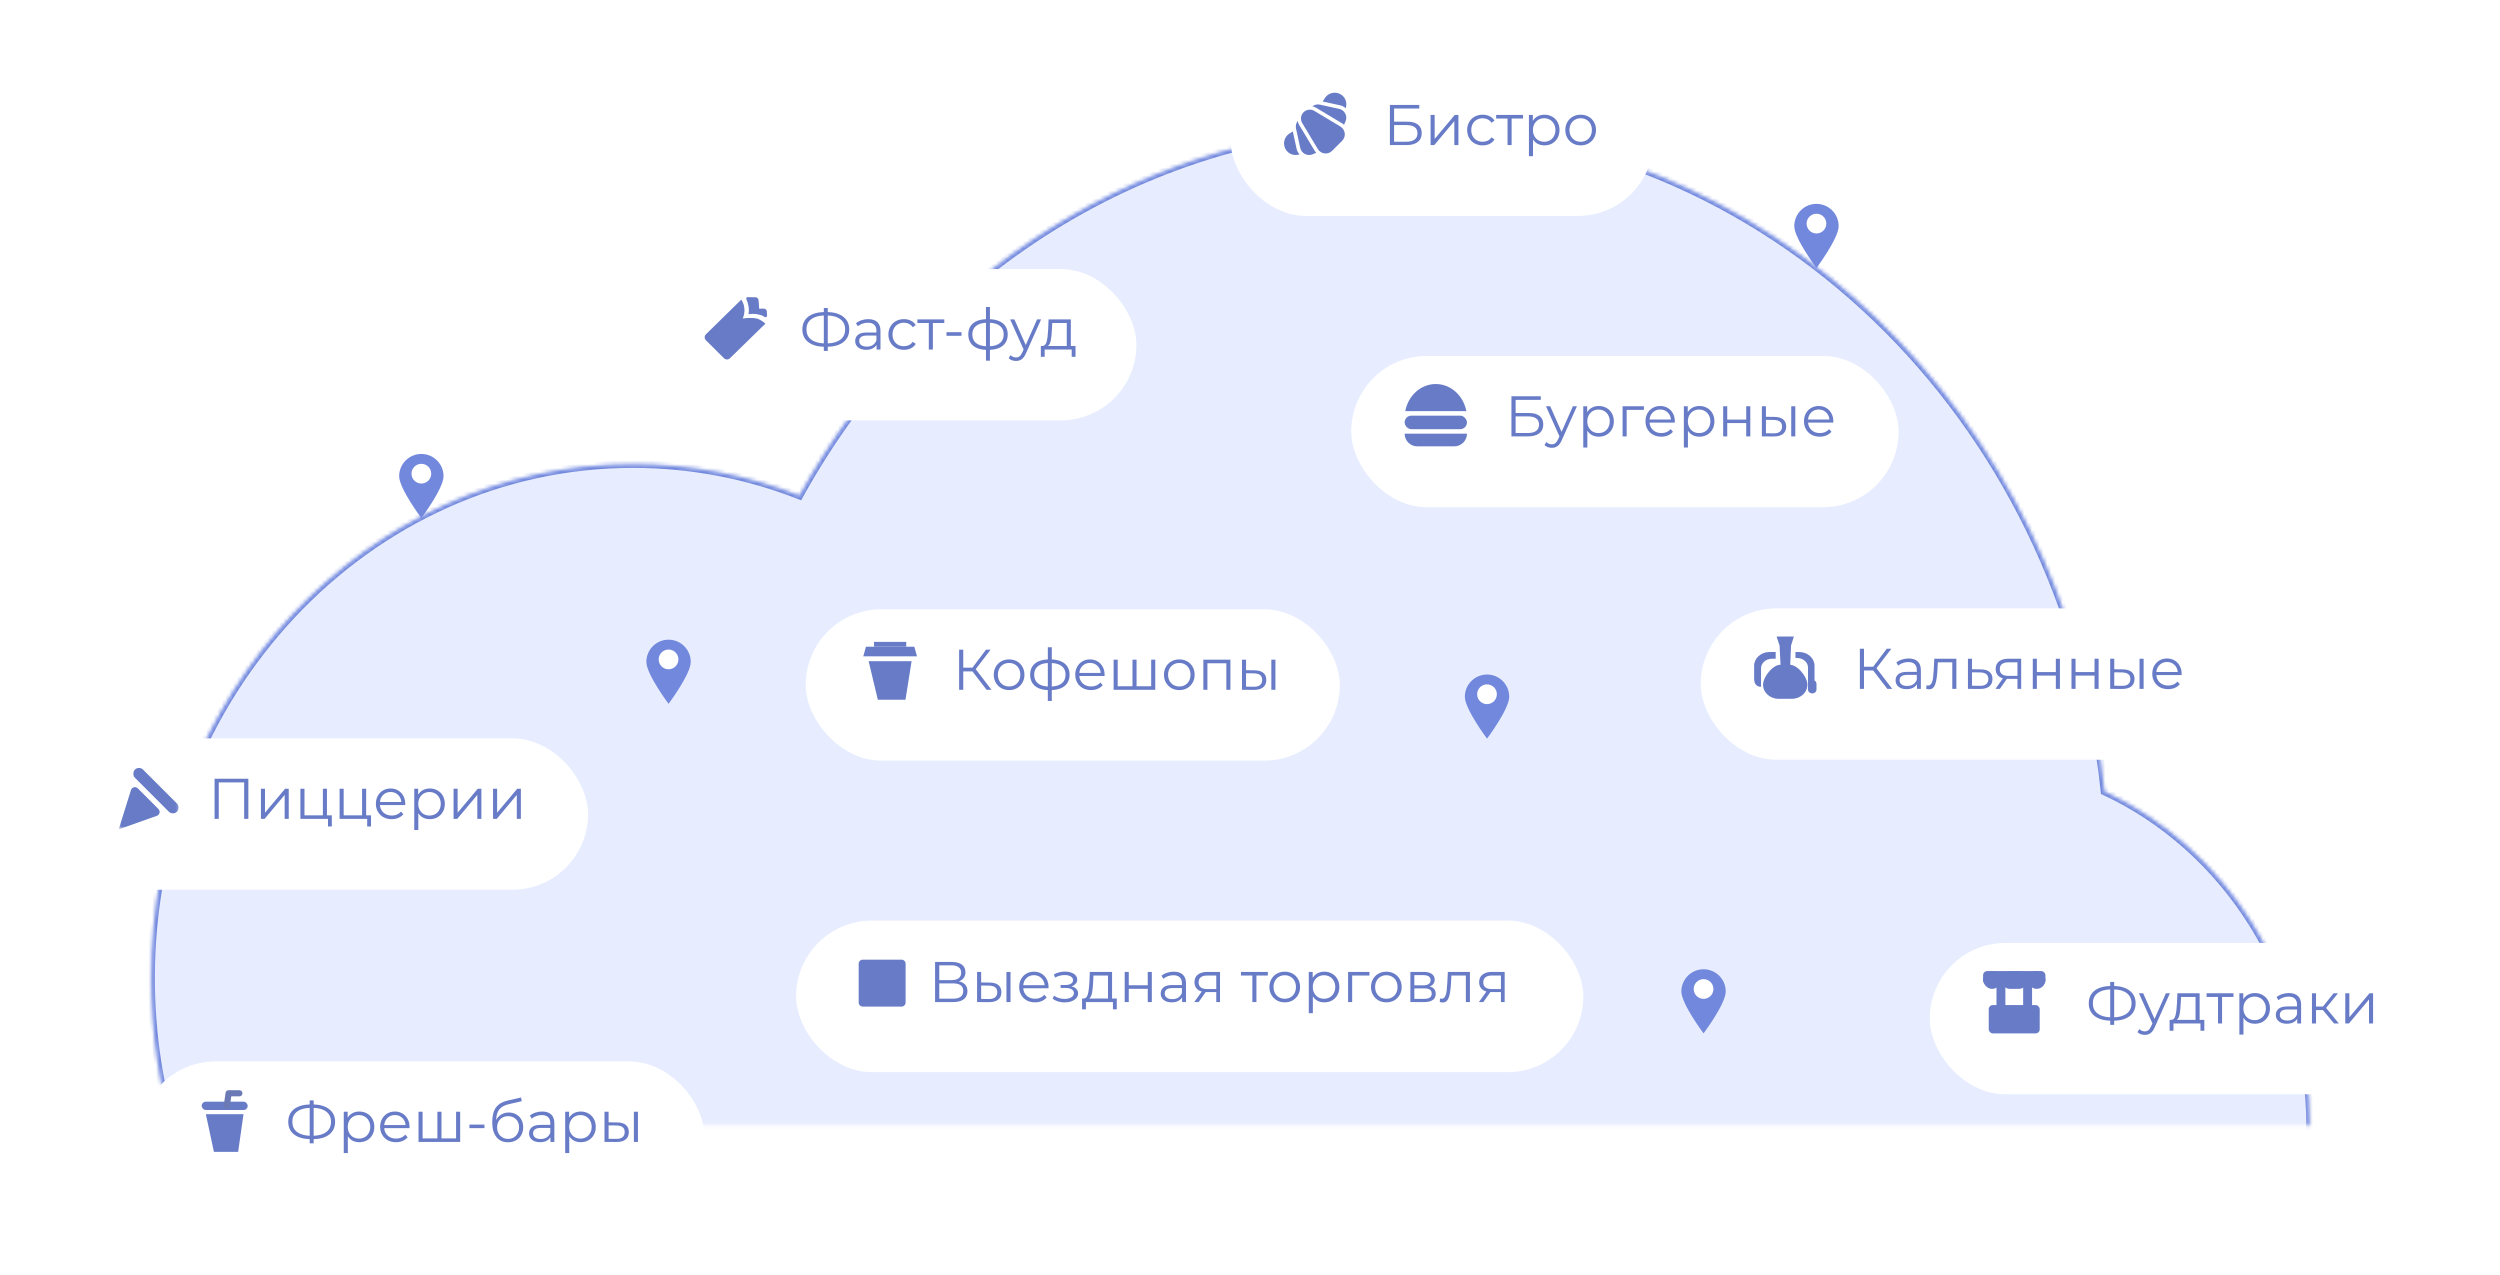 <svg width="649" height="331" viewBox="0 0 649 331" fill="none" xmlns="http://www.w3.org/2000/svg">
<mask id="mask0" mask-type="alpha" maskUnits="userSpaceOnUse" x="38" y="32" width="563" height="261">
<rect x="38.983" y="32.563" width="560.985" height="259.191" fill="#C4C4C4" stroke="#7288DD" stroke-width="0.817"/>
</mask>
<g mask="url(#mask0)">
<mask id="path-2-inside-1" fill="white">
<path fill-rule="evenodd" clip-rule="evenodd" d="M599.621 295.959H45.58C41.465 282.739 39.238 268.601 39.238 253.908C39.238 180.228 95.248 120.498 164.34 120.498C179.523 120.498 194.075 123.383 207.54 128.666C239.266 71.2 297.876 32.635 364.933 32.635C458.821 32.635 536.151 108.235 546.315 205.467C577.728 220.083 599.684 253.497 599.684 292.381C599.684 293.579 599.663 294.772 599.621 295.959Z"/>
</mask>
<path fill-rule="evenodd" clip-rule="evenodd" d="M599.621 295.959H45.58C41.465 282.739 39.238 268.601 39.238 253.908C39.238 180.228 95.248 120.498 164.34 120.498C179.523 120.498 194.075 123.383 207.54 128.666C239.266 71.2 297.876 32.635 364.933 32.635C458.821 32.635 536.151 108.235 546.315 205.467C577.728 220.083 599.684 253.497 599.684 292.381C599.684 293.579 599.663 294.772 599.621 295.959Z" fill="#E7EDFF"/>
<path d="M45.58 295.959L44.652 296.248L44.865 296.93H45.58V295.959ZM599.621 295.959V296.93H600.559L600.592 295.993L599.621 295.959ZM207.54 128.666L207.185 129.57L207.978 129.881L208.39 129.135L207.54 128.666ZM546.315 205.467L545.35 205.568L545.407 206.115L545.906 206.347L546.315 205.467ZM45.58 296.93H599.621V294.988H45.58V296.93ZM46.507 295.67C42.422 282.543 40.209 268.503 40.209 253.908H38.267C38.267 268.699 40.509 282.935 44.652 296.248L46.507 295.67ZM40.209 253.908C40.209 180.704 95.842 121.469 164.34 121.469V119.527C94.654 119.527 38.267 179.751 38.267 253.908H40.209ZM164.34 121.469C179.399 121.469 193.831 124.33 207.185 129.57L207.894 127.762C194.319 122.435 179.647 119.527 164.34 119.527V121.469ZM208.39 129.135C239.963 71.946 298.265 33.606 364.933 33.606V31.664C297.487 31.664 238.568 70.453 206.69 128.197L208.39 129.135ZM364.933 33.606C458.269 33.606 535.231 108.775 545.35 205.568L547.281 205.366C537.071 107.696 459.373 31.664 364.933 31.664V33.606ZM545.906 206.347C576.964 220.798 598.713 253.862 598.713 292.381H600.655C600.655 253.133 578.491 219.367 546.725 204.586L545.906 206.347ZM598.713 292.381C598.713 293.568 598.692 294.749 598.651 295.925L600.592 295.993C600.634 294.794 600.655 293.59 600.655 292.381H598.713Z" fill="#7288DD" mask="url(#path-2-inside-1)"/>
</g>
<path d="M477.317 58.7C477.317 61.89 471.554 69.57 471.554 69.57C471.554 69.57 465.792 61.89 465.792 58.7C465.792 55.509 468.371 52.924 471.554 52.924C474.738 52.924 477.317 55.509 477.317 58.7Z" fill="#7288DD"/>
<circle cx="471.556" cy="58.047" r="2.561" fill="white"/>
<path d="M448.005 257.395C448.005 260.586 442.243 268.266 442.243 268.266C442.243 268.266 436.48 260.586 436.48 257.395C436.48 254.204 439.059 251.619 442.243 251.619C445.426 251.619 448.005 254.204 448.005 257.395Z" fill="#7288DD"/>
<circle cx="442.245" cy="256.743" r="2.561" fill="white"/>
<path d="M391.794 180.879C391.794 184.07 386.032 191.75 386.032 191.75C386.032 191.75 380.27 184.07 380.27 180.879C380.27 177.688 382.848 175.104 386.032 175.104C389.215 175.104 391.794 177.688 391.794 180.879Z" fill="#7288DD"/>
<circle cx="386.026" cy="180.227" r="2.561" fill="white"/>
<path d="M115.146 123.621C115.146 126.812 109.383 134.492 109.383 134.492C109.383 134.492 103.621 126.812 103.621 123.621C103.621 120.431 106.2 117.846 109.383 117.846C112.567 117.846 115.146 120.431 115.146 123.621Z" fill="#7288DD"/>
<circle cx="109.385" cy="122.969" r="2.561" fill="white"/>
<path d="M179.318 171.836C179.318 175.027 173.555 182.707 173.555 182.707C173.555 182.707 167.793 175.027 167.793 171.836C167.793 168.645 170.372 166.061 173.555 166.061C176.739 166.061 179.318 168.645 179.318 171.836Z" fill="#7288DD"/>
<circle cx="173.557" cy="171.184" r="2.561" fill="white"/>
<g filter="url(#filter0_d)">
<rect x="350.777" y="88.139" width="142.1" height="39.285" rx="19.642" fill="white"/>
</g>
<path d="M392.371 102.868H399.993V103.806H393.458V107.215H396.867C398.098 107.215 399.031 107.468 399.666 107.974C400.311 108.48 400.634 109.215 400.634 110.178C400.634 111.18 400.286 111.949 399.591 112.485C398.907 113.021 397.919 113.289 396.629 113.289H392.371V102.868ZM396.614 112.411C397.577 112.411 398.301 112.227 398.787 111.86C399.284 111.493 399.532 110.947 399.532 110.222C399.532 109.508 399.289 108.977 398.802 108.629C398.326 108.272 397.597 108.093 396.614 108.093H393.458V112.411H396.614ZM409.371 105.458L405.456 114.227C405.138 114.961 404.771 115.482 404.354 115.79C403.937 116.098 403.436 116.252 402.85 116.252C402.473 116.252 402.121 116.192 401.793 116.073C401.466 115.954 401.183 115.775 400.945 115.537L401.436 114.748C401.833 115.145 402.31 115.344 402.865 115.344C403.223 115.344 403.525 115.244 403.773 115.046C404.031 114.847 404.27 114.51 404.488 114.033L404.83 113.274L401.332 105.458H402.434L405.381 112.113L408.329 105.458H409.371ZM415.052 105.399C415.787 105.399 416.452 105.568 417.047 105.905C417.643 106.232 418.109 106.699 418.447 107.304C418.784 107.91 418.953 108.6 418.953 109.374C418.953 110.158 418.784 110.853 418.447 111.458C418.109 112.063 417.643 112.535 417.047 112.872C416.462 113.2 415.797 113.363 415.052 113.363C414.417 113.363 413.841 113.234 413.325 112.976C412.819 112.708 412.402 112.321 412.075 111.815V116.177H411.018V105.458H412.03V107.007C412.348 106.491 412.765 106.094 413.281 105.816C413.807 105.538 414.397 105.399 415.052 105.399ZM414.978 112.426C415.524 112.426 416.02 112.302 416.467 112.053C416.913 111.795 417.261 111.433 417.509 110.967C417.767 110.5 417.896 109.969 417.896 109.374C417.896 108.778 417.767 108.252 417.509 107.796C417.261 107.329 416.913 106.967 416.467 106.709C416.02 106.451 415.524 106.322 414.978 106.322C414.422 106.322 413.921 106.451 413.474 106.709C413.038 106.967 412.69 107.329 412.432 107.796C412.184 108.252 412.06 108.778 412.06 109.374C412.06 109.969 412.184 110.5 412.432 110.967C412.69 111.433 413.038 111.795 413.474 112.053C413.921 112.302 414.422 112.426 414.978 112.426ZM426.762 106.396H422.281V113.289H421.224V105.458H426.762V106.396ZM434.774 109.701H428.224C428.283 110.515 428.596 111.175 429.162 111.681C429.727 112.177 430.442 112.426 431.305 112.426C431.792 112.426 432.238 112.341 432.645 112.173C433.052 111.994 433.404 111.736 433.702 111.398L434.298 112.083C433.95 112.5 433.514 112.818 432.988 113.036C432.472 113.254 431.901 113.363 431.276 113.363C430.472 113.363 429.757 113.195 429.132 112.857C428.516 112.51 428.035 112.034 427.688 111.428C427.34 110.823 427.167 110.138 427.167 109.374C427.167 108.609 427.33 107.925 427.658 107.319C427.995 106.714 428.452 106.242 429.028 105.905C429.613 105.568 430.268 105.399 430.993 105.399C431.717 105.399 432.367 105.568 432.943 105.905C433.519 106.242 433.97 106.714 434.298 107.319C434.625 107.915 434.789 108.6 434.789 109.374L434.774 109.701ZM430.993 106.307C430.238 106.307 429.603 106.55 429.087 107.036C428.581 107.513 428.293 108.138 428.224 108.912H433.777C433.707 108.138 433.414 107.513 432.898 107.036C432.392 106.55 431.757 106.307 430.993 106.307ZM441.163 105.399C441.898 105.399 442.563 105.568 443.158 105.905C443.754 106.232 444.22 106.699 444.557 107.304C444.895 107.91 445.064 108.6 445.064 109.374C445.064 110.158 444.895 110.853 444.557 111.458C444.22 112.063 443.754 112.535 443.158 112.872C442.573 113.2 441.908 113.363 441.163 113.363C440.528 113.363 439.952 113.234 439.436 112.976C438.93 112.708 438.513 112.321 438.186 111.815V116.177H437.129V105.458H438.141V107.007C438.459 106.491 438.876 106.094 439.392 105.816C439.918 105.538 440.508 105.399 441.163 105.399ZM441.089 112.426C441.635 112.426 442.131 112.302 442.577 112.053C443.024 111.795 443.371 111.433 443.62 110.967C443.878 110.5 444.007 109.969 444.007 109.374C444.007 108.778 443.878 108.252 443.62 107.796C443.371 107.329 443.024 106.967 442.577 106.709C442.131 106.451 441.635 106.322 441.089 106.322C440.533 106.322 440.032 106.451 439.585 106.709C439.148 106.967 438.801 107.329 438.543 107.796C438.295 108.252 438.171 108.778 438.171 109.374C438.171 109.969 438.295 110.5 438.543 110.967C438.801 111.433 439.148 111.795 439.585 112.053C440.032 112.302 440.533 112.426 441.089 112.426ZM447.335 105.458H448.392V108.927H453.319V105.458H454.376V113.289H453.319V109.835H448.392V113.289H447.335V105.458ZM460.671 108.227C461.653 108.237 462.403 108.456 462.919 108.882C463.435 109.309 463.693 109.925 463.693 110.728C463.693 111.562 463.415 112.202 462.859 112.649C462.303 113.096 461.509 113.314 460.477 113.304L457.381 113.289V105.458H458.438V108.198L460.671 108.227ZM465.003 105.458H466.06V113.289H465.003V105.458ZM460.418 112.5C461.142 112.51 461.688 112.366 462.055 112.068C462.432 111.761 462.621 111.314 462.621 110.728C462.621 110.153 462.437 109.726 462.07 109.448C461.703 109.17 461.152 109.026 460.418 109.016L458.438 108.987V112.47L460.418 112.5ZM475.918 109.701H469.367C469.427 110.515 469.739 111.175 470.305 111.681C470.871 112.177 471.585 112.426 472.449 112.426C472.935 112.426 473.382 112.341 473.789 112.173C474.196 111.994 474.548 111.736 474.846 111.398L475.441 112.083C475.094 112.5 474.657 112.818 474.131 113.036C473.615 113.254 473.044 113.363 472.419 113.363C471.615 113.363 470.901 113.195 470.275 112.857C469.66 112.51 469.179 112.034 468.831 111.428C468.484 110.823 468.31 110.138 468.31 109.374C468.31 108.609 468.474 107.925 468.802 107.319C469.139 106.714 469.596 106.242 470.171 105.905C470.757 105.568 471.412 105.399 472.136 105.399C472.861 105.399 473.511 105.568 474.087 105.905C474.662 106.242 475.114 106.714 475.441 107.319C475.769 107.915 475.933 108.6 475.933 109.374L475.918 109.701ZM472.136 106.307C471.382 106.307 470.747 106.55 470.231 107.036C469.725 107.513 469.437 108.138 469.367 108.912H474.92C474.851 108.138 474.558 107.513 474.042 107.036C473.536 106.55 472.9 106.307 472.136 106.307Z" fill="#677BC7"/>
<path fill-rule="evenodd" clip-rule="evenodd" d="M364.807 106.725H380.658C379.908 102.713 376.645 99.693 372.733 99.693C368.82 99.693 365.557 102.713 364.807 106.725Z" fill="#677BC7"/>
<rect x="364.645" y="107.9" width="16.176" height="3.517" rx="1.758" fill="#677BC7"/>
<path d="M364.645 112.588H380.821C380.821 114.401 379.351 115.87 377.539 115.87H367.927C366.114 115.87 364.645 114.401 364.645 112.588Z" fill="#677BC7"/>
<g filter="url(#filter1_d)">
<rect x="319.473" y="12.514" width="109.766" height="39.285" rx="19.642" fill="white"/>
</g>
<path d="M360.818 27.245H368.441V28.183H361.905V31.592H365.314C366.545 31.592 367.478 31.845 368.113 32.351C368.758 32.857 369.081 33.592 369.081 34.555C369.081 35.557 368.734 36.326 368.039 36.862C367.354 37.398 366.366 37.666 365.076 37.666H360.818V27.245ZM365.061 36.788C366.024 36.788 366.749 36.604 367.235 36.237C367.731 35.87 367.979 35.324 367.979 34.599C367.979 33.885 367.736 33.354 367.25 33.006C366.773 32.649 366.044 32.47 365.061 32.47H361.905V36.788H365.061ZM371.382 29.835H372.439V36.058L377.664 29.835H378.602V37.666H377.545V31.443L372.335 37.666H371.382V29.835ZM384.907 37.74C384.133 37.74 383.438 37.572 382.822 37.234C382.217 36.897 381.741 36.425 381.393 35.82C381.046 35.205 380.872 34.515 380.872 33.751C380.872 32.986 381.046 32.302 381.393 31.696C381.741 31.091 382.217 30.619 382.822 30.282C383.438 29.945 384.133 29.776 384.907 29.776C385.582 29.776 386.182 29.91 386.708 30.178C387.244 30.436 387.666 30.818 387.973 31.324L387.184 31.86C386.926 31.473 386.599 31.185 386.202 30.997C385.805 30.798 385.373 30.699 384.907 30.699C384.341 30.699 383.83 30.828 383.373 31.086C382.927 31.334 382.574 31.691 382.316 32.158C382.068 32.624 381.944 33.155 381.944 33.751C381.944 34.356 382.068 34.892 382.316 35.358C382.574 35.815 382.927 36.172 383.373 36.43C383.83 36.678 384.341 36.803 384.907 36.803C385.373 36.803 385.805 36.708 386.202 36.52C386.599 36.331 386.926 36.043 387.184 35.656L387.973 36.192C387.666 36.698 387.244 37.085 386.708 37.353C386.172 37.611 385.572 37.74 384.907 37.74ZM395.383 30.773H392.42V37.666H391.363V30.773H388.401V29.835H395.383V30.773ZM400.946 29.776C401.68 29.776 402.345 29.945 402.941 30.282C403.536 30.609 404.003 31.076 404.34 31.681C404.677 32.287 404.846 32.977 404.846 33.751C404.846 34.535 404.677 35.23 404.34 35.835C404.003 36.44 403.536 36.912 402.941 37.249C402.355 37.577 401.69 37.74 400.946 37.74C400.311 37.74 399.735 37.611 399.219 37.353C398.713 37.085 398.296 36.698 397.968 36.192V40.554H396.911V29.835H397.924V31.384C398.241 30.867 398.658 30.471 399.174 30.193C399.7 29.915 400.291 29.776 400.946 29.776ZM400.871 36.803C401.417 36.803 401.913 36.678 402.36 36.43C402.807 36.172 403.154 35.81 403.402 35.344C403.66 34.877 403.789 34.346 403.789 33.751C403.789 33.155 403.66 32.629 403.402 32.173C403.154 31.706 402.807 31.344 402.36 31.086C401.913 30.828 401.417 30.699 400.871 30.699C400.315 30.699 399.814 30.828 399.368 31.086C398.931 31.344 398.584 31.706 398.326 32.173C398.077 32.629 397.953 33.155 397.953 33.751C397.953 34.346 398.077 34.877 398.326 35.344C398.584 35.81 398.931 36.172 399.368 36.43C399.814 36.678 400.315 36.803 400.871 36.803ZM410.348 37.74C409.593 37.74 408.914 37.572 408.308 37.234C407.703 36.887 407.226 36.41 406.879 35.805C406.532 35.2 406.358 34.515 406.358 33.751C406.358 32.986 406.532 32.302 406.879 31.696C407.226 31.091 407.703 30.619 408.308 30.282C408.914 29.945 409.593 29.776 410.348 29.776C411.102 29.776 411.782 29.945 412.387 30.282C412.993 30.619 413.464 31.091 413.802 31.696C414.149 32.302 414.323 32.986 414.323 33.751C414.323 34.515 414.149 35.2 413.802 35.805C413.464 36.41 412.993 36.887 412.387 37.234C411.782 37.572 411.102 37.74 410.348 37.74ZM410.348 36.803C410.904 36.803 411.4 36.678 411.836 36.43C412.283 36.172 412.63 35.81 412.879 35.344C413.127 34.877 413.251 34.346 413.251 33.751C413.251 33.155 413.127 32.624 412.879 32.158C412.63 31.691 412.283 31.334 411.836 31.086C411.4 30.828 410.904 30.699 410.348 30.699C409.792 30.699 409.291 30.828 408.844 31.086C408.407 31.334 408.06 31.691 407.802 32.158C407.554 32.624 407.43 33.155 407.43 33.751C407.43 34.346 407.554 34.877 407.802 35.344C408.06 35.81 408.407 36.172 408.844 36.43C409.291 36.678 409.792 36.803 410.348 36.803Z" fill="#677BC7"/>
<path d="M336.56 38.453L335.612 34.115L334.808 34.629C333.898 35.175 333.332 36.175 333.332 37.237C333.332 38.132 333.726 38.973 334.414 39.546C335.102 40.119 336.001 40.355 336.881 40.193L337.363 40.105C336.953 39.642 336.662 39.083 336.56 38.453Z" fill="#677BC7"/>
<path d="M348.339 24.692C347.805 24.284 347.167 24.068 346.494 24.068C345.431 24.068 344.432 24.634 343.893 25.534L343.372 26.348L347.785 27.311C348.366 27.404 348.908 27.693 349.362 28.097L349.455 27.587C349.657 26.485 349.23 25.374 348.339 24.692Z" fill="#677BC7"/>
<path d="M341.313 39.183L337.262 32.431C337.072 32.115 336.946 31.77 336.873 31.412C336.499 31.939 336.294 32.628 336.428 33.289L337.511 38.252C337.629 38.976 338.065 39.595 338.709 39.949C339.353 40.303 340.109 40.34 340.784 40.05L341.673 39.654C341.544 39.506 341.416 39.355 341.313 39.183Z" fill="#677BC7"/>
<path d="M347.96 32.846L341.208 28.795C340.304 28.252 339.151 28.394 338.404 29.14C337.658 29.887 337.517 31.037 338.06 31.943L342.111 38.695C342.905 40.019 344.73 40.241 345.818 39.151L348.417 36.553C349.507 35.462 349.281 33.639 347.96 32.846Z" fill="#677BC7"/>
<path d="M349.201 29.429C348.847 28.785 348.228 28.349 347.528 28.236L342.533 27.146C341.893 27.017 341.208 27.223 340.684 27.589C341.029 27.662 341.366 27.792 341.682 27.982L348.434 32.033C348.606 32.136 348.762 32.257 348.909 32.385L349.302 31.503C349.591 30.829 349.554 30.072 349.201 29.429Z" fill="#677BC7"/>
<g filter="url(#filter2_d)">
<rect x="169.074" y="65.588" width="125.943" height="39.285" rx="19.642" fill="white"/>
</g>
<path d="M220.459 85.515C220.459 86.894 219.968 87.981 218.985 88.775C218.013 89.559 216.648 89.976 214.891 90.026V91.097H213.864V90.026C212.107 89.966 210.738 89.544 209.755 88.76C208.783 87.976 208.296 86.894 208.296 85.515C208.296 84.135 208.783 83.053 209.755 82.269C210.738 81.485 212.107 81.064 213.864 81.004V79.962H214.891V81.004C216.638 81.064 218.003 81.49 218.985 82.284C219.968 83.068 220.459 84.145 220.459 85.515ZM214.891 89.147C216.33 89.088 217.442 88.745 218.226 88.12C219.01 87.495 219.402 86.626 219.402 85.515C219.402 84.403 219.005 83.535 218.211 82.909C217.427 82.284 216.321 81.947 214.891 81.897V89.147ZM209.353 85.515C209.353 86.626 209.745 87.495 210.529 88.12C211.323 88.735 212.435 89.078 213.864 89.147V81.897C212.415 81.957 211.299 82.299 210.515 82.924C209.74 83.54 209.353 84.403 209.353 85.515ZM225.402 82.85C226.424 82.85 227.208 83.108 227.754 83.624C228.3 84.13 228.573 84.885 228.573 85.887V90.74H227.56V89.519C227.322 89.926 226.97 90.244 226.503 90.472C226.047 90.701 225.501 90.815 224.866 90.815C223.992 90.815 223.298 90.606 222.782 90.189C222.265 89.773 222.007 89.222 222.007 88.537C222.007 87.872 222.246 87.336 222.722 86.929C223.208 86.522 223.977 86.319 225.029 86.319H227.516V85.842C227.516 85.167 227.327 84.656 226.95 84.309C226.573 83.952 226.022 83.773 225.297 83.773C224.801 83.773 224.325 83.857 223.868 84.026C223.412 84.185 223.02 84.408 222.692 84.696L222.216 83.907C222.613 83.57 223.089 83.311 223.645 83.133C224.201 82.944 224.786 82.85 225.402 82.85ZM225.029 89.981C225.625 89.981 226.136 89.847 226.563 89.579C226.99 89.301 227.307 88.904 227.516 88.388V87.108H225.059C223.719 87.108 223.049 87.574 223.049 88.507C223.049 88.964 223.223 89.326 223.571 89.594C223.918 89.852 224.404 89.981 225.029 89.981ZM234.662 90.815C233.888 90.815 233.193 90.646 232.577 90.308C231.972 89.971 231.496 89.5 231.148 88.894C230.801 88.279 230.627 87.589 230.627 86.825C230.627 86.061 230.801 85.376 231.148 84.77C231.496 84.165 231.972 83.694 232.577 83.356C233.193 83.019 233.888 82.85 234.662 82.85C235.337 82.85 235.937 82.984 236.463 83.252C236.999 83.51 237.421 83.892 237.728 84.398L236.939 84.934C236.681 84.547 236.354 84.259 235.957 84.071C235.56 83.872 235.128 83.773 234.662 83.773C234.096 83.773 233.585 83.902 233.128 84.16C232.682 84.408 232.329 84.766 232.071 85.232C231.823 85.698 231.699 86.229 231.699 86.825C231.699 87.43 231.823 87.966 232.071 88.433C232.329 88.889 232.682 89.246 233.128 89.505C233.585 89.753 234.096 89.877 234.662 89.877C235.128 89.877 235.56 89.782 235.957 89.594C236.354 89.405 236.681 89.118 236.939 88.731L237.728 89.266C237.421 89.773 236.999 90.16 236.463 90.428C235.927 90.686 235.327 90.815 234.662 90.815ZM245.138 83.847H242.175V90.74H241.118V83.847H238.156V82.909H245.138V83.847ZM245.707 86.244H249.607V87.167H245.707V86.244ZM261.601 86.81C261.601 88.031 261.199 88.989 260.395 89.683C259.591 90.378 258.454 90.755 256.986 90.815V93.628H255.958V90.83C254.499 90.77 253.368 90.393 252.564 89.698C251.77 88.993 251.373 88.031 251.373 86.81C251.373 85.599 251.77 84.651 252.564 83.966C253.368 83.282 254.499 82.909 255.958 82.85V79.694H256.986V82.85C258.454 82.919 259.591 83.297 260.395 83.981C261.199 84.666 261.601 85.609 261.601 86.81ZM252.415 86.81C252.415 87.743 252.713 88.472 253.308 88.998C253.914 89.524 254.797 89.822 255.958 89.892V83.788C254.807 83.847 253.929 84.14 253.323 84.666C252.718 85.182 252.415 85.897 252.415 86.81ZM256.986 89.892C258.147 89.832 259.03 89.539 259.636 89.013C260.251 88.487 260.559 87.753 260.559 86.81C260.559 85.887 260.251 85.167 259.636 84.651C259.03 84.135 258.147 83.847 256.986 83.788V89.892ZM270.273 82.909L266.357 91.678C266.04 92.413 265.672 92.934 265.256 93.241C264.839 93.549 264.338 93.703 263.752 93.703C263.375 93.703 263.023 93.643 262.695 93.524C262.367 93.405 262.085 93.226 261.846 92.988L262.338 92.199C262.735 92.596 263.211 92.795 263.767 92.795C264.124 92.795 264.427 92.695 264.675 92.497C264.933 92.298 265.171 91.961 265.39 91.485L265.732 90.725L262.233 82.909H263.335L266.283 89.564L269.231 82.909H270.273ZM279.208 89.817V92.631H278.21V90.74H271.198V92.631H270.201V89.817H270.647C271.173 89.787 271.531 89.4 271.719 88.656C271.908 87.912 272.037 86.87 272.106 85.53L272.211 82.909H277.987V89.817H279.208ZM273.074 85.589C273.024 86.701 272.93 87.619 272.791 88.343C272.652 89.058 272.404 89.549 272.047 89.817H276.93V83.847H273.163L273.074 85.589Z" fill="#677BC7"/>
<path d="M199.083 80.903C199.072 80.453 198.695 80.098 198.243 80.112L197.286 80.14L197.086 80.146L197.07 79.923L196.923 77.924C196.892 77.504 196.543 77.177 196.12 77.171L194.264 77.145L194.092 77.143C193.831 77.139 193.651 77.402 193.749 77.643L193.777 77.711C194.353 79.036 194.536 80.332 194.327 81.58C194.629 81.53 194.986 81.489 195.376 81.48C196.029 81.466 196.642 81.546 197.203 81.714C197.203 81.714 197.727 81.791 198.56 82.299C198.806 82.448 199.12 82.265 199.112 81.978L199.083 80.903Z" fill="#677BC7"/>
<path d="M192.81 82.673C192.862 82.557 192.911 82.44 192.955 82.32C193.339 81.283 193.371 80.188 193.051 79.052C192.907 78.606 192.664 78.143 192.446 77.775L183.259 86.783C182.826 87.206 182.824 87.9 183.253 88.327L187.949 93C188.372 93.421 189.056 93.425 189.483 93.008L198.694 84.019C197.796 83.141 196.628 82.729 196.628 82.729C196.628 82.729 195.492 82.333 192.81 82.673Z" fill="#677BC7"/>
<g filter="url(#filter3_d)">
<rect x="209.16" y="153.92" width="138.652" height="39.285" rx="19.642" fill="white"/>
</g>
<path d="M252.445 174.293H250.063V179.072H248.991V168.651H250.063V173.326H252.445L255.973 168.651H257.164L253.294 173.713L257.388 179.072H256.122L252.445 174.293ZM261.971 179.147C261.217 179.147 260.537 178.978 259.931 178.641C259.326 178.293 258.85 177.817 258.502 177.211C258.155 176.606 257.981 175.921 257.981 175.157C257.981 174.393 258.155 173.708 258.502 173.102C258.85 172.497 259.326 172.026 259.931 171.688C260.537 171.351 261.217 171.182 261.971 171.182C262.725 171.182 263.405 171.351 264.011 171.688C264.616 172.026 265.087 172.497 265.425 173.102C265.772 173.708 265.946 174.393 265.946 175.157C265.946 175.921 265.772 176.606 265.425 177.211C265.087 177.817 264.616 178.293 264.011 178.641C263.405 178.978 262.725 179.147 261.971 179.147ZM261.971 178.209C262.527 178.209 263.023 178.085 263.46 177.837C263.906 177.579 264.254 177.216 264.502 176.75C264.75 176.283 264.874 175.752 264.874 175.157C264.874 174.561 264.75 174.03 264.502 173.564C264.254 173.098 263.906 172.74 263.46 172.492C263.023 172.234 262.527 172.105 261.971 172.105C261.415 172.105 260.914 172.234 260.467 172.492C260.031 172.74 259.683 173.098 259.425 173.564C259.177 174.03 259.053 174.561 259.053 175.157C259.053 175.752 259.177 176.283 259.425 176.75C259.683 177.216 260.031 177.579 260.467 177.837C260.914 178.085 261.415 178.209 261.971 178.209ZM277.658 175.142C277.658 176.363 277.256 177.321 276.453 178.015C275.649 178.71 274.512 179.087 273.043 179.147V181.96H272.016V179.162C270.557 179.102 269.426 178.725 268.622 178.03C267.828 177.325 267.431 176.363 267.431 175.142C267.431 173.931 267.828 172.983 268.622 172.299C269.426 171.614 270.557 171.242 272.016 171.182V168.026H273.043V171.182C274.512 171.251 275.649 171.629 276.453 172.313C277.256 172.998 277.658 173.941 277.658 175.142ZM268.473 175.142C268.473 176.075 268.771 176.804 269.366 177.33C269.972 177.856 270.855 178.154 272.016 178.224V172.12C270.865 172.179 269.986 172.472 269.381 172.998C268.776 173.514 268.473 174.229 268.473 175.142ZM273.043 178.224C274.205 178.164 275.088 177.871 275.693 177.345C276.309 176.819 276.616 176.085 276.616 175.142C276.616 174.219 276.309 173.499 275.693 172.983C275.088 172.467 274.205 172.179 273.043 172.12V178.224ZM286.742 175.484H280.192C280.251 176.298 280.564 176.958 281.129 177.464C281.695 177.961 282.41 178.209 283.273 178.209C283.76 178.209 284.206 178.124 284.613 177.956C285.02 177.777 285.372 177.519 285.67 177.182L286.266 177.866C285.918 178.283 285.481 178.601 284.955 178.819C284.439 179.038 283.869 179.147 283.243 179.147C282.44 179.147 281.725 178.978 281.1 178.641C280.484 178.293 280.003 177.817 279.656 177.211C279.308 176.606 279.135 175.921 279.135 175.157C279.135 174.393 279.298 173.708 279.626 173.102C279.963 172.497 280.42 172.026 280.995 171.688C281.581 171.351 282.236 171.182 282.961 171.182C283.685 171.182 284.335 171.351 284.911 171.688C285.486 172.026 285.938 172.497 286.266 173.102C286.593 173.698 286.757 174.383 286.757 175.157L286.742 175.484ZM282.961 172.09C282.206 172.09 281.571 172.333 281.055 172.82C280.549 173.296 280.261 173.921 280.192 174.695H285.744C285.675 173.921 285.382 173.296 284.866 172.82C284.36 172.333 283.725 172.09 282.961 172.09ZM299.905 171.242V179.072H289.097V171.242H290.154V178.149H293.994V171.242H295.051V178.149H298.848V171.242H299.905ZM306.153 179.147C305.399 179.147 304.719 178.978 304.114 178.641C303.508 178.293 303.032 177.817 302.684 177.211C302.337 176.606 302.163 175.921 302.163 175.157C302.163 174.393 302.337 173.708 302.684 173.102C303.032 172.497 303.508 172.026 304.114 171.688C304.719 171.351 305.399 171.182 306.153 171.182C306.907 171.182 307.587 171.351 308.193 171.688C308.798 172.026 309.269 172.497 309.607 173.102C309.954 173.708 310.128 174.393 310.128 175.157C310.128 175.921 309.954 176.606 309.607 177.211C309.269 177.817 308.798 178.293 308.193 178.641C307.587 178.978 306.907 179.147 306.153 179.147ZM306.153 178.209C306.709 178.209 307.205 178.085 307.642 177.837C308.088 177.579 308.436 177.216 308.684 176.75C308.932 176.283 309.056 175.752 309.056 175.157C309.056 174.561 308.932 174.03 308.684 173.564C308.436 173.098 308.088 172.74 307.642 172.492C307.205 172.234 306.709 172.105 306.153 172.105C305.597 172.105 305.096 172.234 304.649 172.492C304.213 172.74 303.865 173.098 303.607 173.564C303.359 174.03 303.235 174.561 303.235 175.157C303.235 175.752 303.359 176.283 303.607 176.75C303.865 177.216 304.213 177.579 304.649 177.837C305.096 178.085 305.597 178.209 306.153 178.209ZM319.414 171.242V179.072H318.357V172.179H313.444V179.072H312.387V171.242H319.414ZM325.709 174.011C326.691 174.021 327.44 174.239 327.957 174.666C328.473 175.092 328.731 175.708 328.731 176.512C328.731 177.345 328.453 177.985 327.897 178.432C327.341 178.879 326.547 179.097 325.515 179.087L322.418 179.072V171.242H323.475V173.981L325.709 174.011ZM330.041 171.242H331.098V179.072H330.041V171.242ZM325.455 178.283C326.18 178.293 326.726 178.149 327.093 177.852C327.47 177.544 327.659 177.097 327.659 176.512C327.659 175.936 327.475 175.509 327.108 175.231C326.741 174.953 326.19 174.81 325.455 174.8L323.475 174.77V178.253L325.455 178.283Z" fill="#677BC7"/>
<path d="M227.887 181.652L225.496 171.639H236.654L235.06 181.652H227.887Z" fill="#677BC7"/>
<path d="M224.803 167.885H237.356L238.053 170.388H224.105L224.803 167.885Z" fill="#677BC7"/>
<rect x="226.895" y="166.631" width="8.369" height="1.252" fill="#677BC7"/>
<g filter="url(#filter4_d)">
<rect x="16.684" y="187.428" width="135.982" height="39.285" rx="19.642" fill="white"/>
</g>
<path d="M64.472 202.159V212.58H63.385V203.112H56.79V212.58H55.703V202.159H64.472ZM67.735 204.749H68.792V210.972L74.017 204.749H74.955V212.58H73.898V206.357L68.688 212.58H67.735V204.749ZM86.143 211.657V214.545H85.145V212.58H77.984V204.749H79.041V211.657H83.82V204.749H84.877V211.657H86.143ZM96.32 211.657V214.545H95.322V212.58H88.161V204.749H89.218V211.657H93.997V204.749H95.054V211.657H96.32ZM105.186 208.992H98.636C98.695 209.806 99.008 210.466 99.574 210.972C100.139 211.468 100.854 211.717 101.717 211.717C102.204 211.717 102.65 211.632 103.057 211.464C103.464 211.285 103.817 211.027 104.114 210.689L104.71 211.374C104.362 211.791 103.926 212.109 103.4 212.327C102.884 212.545 102.313 212.655 101.688 212.655C100.884 212.655 100.169 212.486 99.544 212.148C98.929 211.801 98.447 211.325 98.1 210.719C97.752 210.114 97.579 209.429 97.579 208.665C97.579 207.901 97.743 207.216 98.07 206.61C98.408 206.005 98.864 205.533 99.44 205.196C100.025 204.859 100.68 204.69 101.405 204.69C102.129 204.69 102.779 204.859 103.355 205.196C103.931 205.533 104.382 206.005 104.71 206.61C105.037 207.206 105.201 207.891 105.201 208.665L105.186 208.992ZM101.405 205.598C100.651 205.598 100.015 205.841 99.499 206.327C98.993 206.804 98.705 207.429 98.636 208.203H104.189C104.119 207.429 103.827 206.804 103.31 206.327C102.804 205.841 102.169 205.598 101.405 205.598ZM111.575 204.69C112.31 204.69 112.975 204.859 113.57 205.196C114.166 205.524 114.632 205.99 114.97 206.595C115.307 207.201 115.476 207.891 115.476 208.665C115.476 209.449 115.307 210.144 114.97 210.749C114.632 211.354 114.166 211.826 113.57 212.163C112.985 212.491 112.32 212.655 111.575 212.655C110.94 212.655 110.364 212.525 109.848 212.267C109.342 211.999 108.925 211.612 108.598 211.106V215.468H107.541V204.749H108.553V206.298C108.871 205.782 109.288 205.385 109.804 205.107C110.33 204.829 110.92 204.69 111.575 204.69ZM111.501 211.717C112.047 211.717 112.543 211.593 112.99 211.344C113.436 211.086 113.784 210.724 114.032 210.258C114.29 209.791 114.419 209.26 114.419 208.665C114.419 208.069 114.29 207.543 114.032 207.087C113.784 206.62 113.436 206.258 112.99 206C112.543 205.742 112.047 205.613 111.501 205.613C110.945 205.613 110.444 205.742 109.997 206C109.561 206.258 109.213 206.62 108.955 207.087C108.707 207.543 108.583 208.069 108.583 208.665C108.583 209.26 108.707 209.791 108.955 210.258C109.213 210.724 109.561 211.086 109.997 211.344C110.444 211.593 110.945 211.717 111.501 211.717ZM117.747 204.749H118.804V210.972L124.029 204.749H124.967V212.58H123.91V206.357L118.7 212.58H117.747V204.749ZM127.996 204.749H129.053V210.972L134.279 204.749H135.217V212.58H134.16V206.357L128.949 212.58H127.996V204.749Z" fill="#677BC7"/>
<mask id="mask1" mask-type="alpha" maskUnits="userSpaceOnUse" x="30" y="198" width="17" height="18">
<rect x="30.543" y="198.982" width="16.176" height="16.176" fill="#C4C4C4"/>
</mask>
<g mask="url(#mask1)">
<path d="M30.812 215.3L34.002 205.093C34.24 204.331 35.203 204.094 35.769 204.659L41.134 210.024C41.687 210.577 41.474 211.517 40.738 211.778L30.812 215.3Z" fill="#677BC7"/>
<rect x="36.081" y="198.736" width="15.441" height="2.989" rx="1.494" transform="rotate(45 36.081 198.736)" fill="#677BC7"/>
</g>
<g filter="url(#filter5_d)">
<rect x="441.512" y="153.682" width="139.808" height="39.285" rx="19.642" fill="white"/>
</g>
<path d="M486.278 174.053H483.896V178.832H482.824V168.411H483.896V173.086H486.278L489.806 168.411H490.997L487.126 173.473L491.22 178.832H489.955L486.278 174.053ZM495.486 170.942C496.508 170.942 497.292 171.2 497.838 171.716C498.384 172.222 498.657 172.976 498.657 173.979V178.832H497.644V177.611C497.406 178.018 497.054 178.336 496.587 178.564C496.131 178.792 495.585 178.906 494.95 178.906C494.076 178.906 493.382 178.698 492.866 178.281C492.349 177.864 492.091 177.314 492.091 176.629C492.091 175.964 492.33 175.428 492.806 175.021C493.292 174.614 494.061 174.411 495.114 174.411H497.6V173.934C497.6 173.259 497.411 172.748 497.034 172.401C496.657 172.043 496.106 171.865 495.381 171.865C494.885 171.865 494.409 171.949 493.952 172.118C493.496 172.277 493.104 172.5 492.776 172.788L492.3 171.999C492.697 171.661 493.173 171.403 493.729 171.225C494.285 171.036 494.87 170.942 495.486 170.942ZM495.114 178.073C495.709 178.073 496.22 177.939 496.647 177.671C497.074 177.393 497.391 176.996 497.6 176.48V175.2H495.143C493.803 175.2 493.134 175.666 493.134 176.599C493.134 177.055 493.307 177.418 493.655 177.686C494.002 177.944 494.488 178.073 495.114 178.073ZM507.872 171.001V178.832H506.815V171.939H503.063L502.959 173.875C502.88 175.502 502.691 176.753 502.394 177.626C502.096 178.5 501.565 178.936 500.801 178.936C500.592 178.936 500.339 178.897 500.041 178.817L500.116 177.909C500.294 177.949 500.418 177.969 500.488 177.969C500.895 177.969 501.203 177.78 501.411 177.403C501.619 177.026 501.758 176.559 501.828 176.003C501.897 175.448 501.957 174.713 502.006 173.8L502.14 171.001H507.872ZM514.241 173.77C515.224 173.78 515.968 173.999 516.474 174.425C516.991 174.852 517.249 175.468 517.249 176.271C517.249 177.105 516.971 177.745 516.415 178.192C515.869 178.638 515.075 178.857 514.033 178.847L510.877 178.832V171.001H511.934V173.741L514.241 173.77ZM513.973 178.043C514.698 178.053 515.244 177.909 515.611 177.611C515.988 177.304 516.177 176.857 516.177 176.271C516.177 175.696 515.993 175.269 515.626 174.991C515.259 174.713 514.708 174.569 513.973 174.559L511.934 174.53V178.013L513.973 178.043ZM524.698 171.001V178.832H523.731V176.242H521.274H520.977L519.16 178.832H518.014L519.964 176.093C519.359 175.924 518.892 175.636 518.565 175.229C518.237 174.822 518.074 174.306 518.074 173.681C518.074 172.808 518.371 172.143 518.967 171.686C519.562 171.23 520.376 171.001 521.408 171.001H524.698ZM519.145 173.711C519.145 174.872 519.885 175.453 521.364 175.453H523.731V171.939H521.438C519.91 171.939 519.145 172.53 519.145 173.711ZM527.712 171.001H528.769V174.47H533.697V171.001H534.754V178.832H533.697V175.378H528.769V178.832H527.712V171.001ZM537.758 171.001H538.815V174.47H543.743V171.001H544.8V178.832H543.743V175.378H538.815V178.832H537.758V171.001ZM551.094 173.77C552.077 173.78 552.826 173.999 553.342 174.425C553.858 174.852 554.116 175.468 554.116 176.271C554.116 177.105 553.839 177.745 553.283 178.192C552.727 178.638 551.933 178.857 550.901 178.847L547.804 178.832V171.001H548.861V173.741L551.094 173.77ZM555.427 171.001H556.484V178.832H555.427V171.001ZM550.841 178.043C551.566 178.053 552.112 177.909 552.479 177.611C552.856 177.304 553.045 176.857 553.045 176.271C553.045 175.696 552.861 175.269 552.494 174.991C552.127 174.713 551.576 174.569 550.841 174.559L548.861 174.53V178.013L550.841 178.043ZM566.341 175.244H559.791C559.85 176.058 560.163 176.718 560.729 177.224C561.294 177.72 562.009 177.969 562.872 177.969C563.359 177.969 563.805 177.884 564.212 177.715C564.619 177.537 564.972 177.279 565.269 176.941L565.865 177.626C565.517 178.043 565.081 178.361 564.555 178.579C564.039 178.797 563.468 178.906 562.843 178.906C562.039 178.906 561.324 178.738 560.699 178.4C560.084 178.053 559.602 177.577 559.255 176.971C558.908 176.366 558.734 175.681 558.734 174.917C558.734 174.152 558.898 173.468 559.225 172.862C559.563 172.257 560.019 171.785 560.595 171.448C561.18 171.11 561.835 170.942 562.56 170.942C563.284 170.942 563.934 171.11 564.51 171.448C565.086 171.785 565.537 172.257 565.865 172.862C566.192 173.458 566.356 174.143 566.356 174.917L566.341 175.244ZM562.56 171.85C561.806 171.85 561.17 172.093 560.654 172.579C560.148 173.056 559.86 173.681 559.791 174.455H565.344C565.274 173.681 564.982 173.056 564.465 172.579C563.959 172.093 563.324 171.85 562.56 171.85Z" fill="#677BC7"/>
<path d="M469.164 177.272C468.893 175.517 466.734 172.713 464.745 172.572L464.953 167.59L465.689 165.236H461.201L461.98 167.59L462.229 172.566C460.24 172.566 458.072 175.42 457.747 177.177C457.336 179.395 459.247 181.412 461.756 181.412H465.138C467.604 181.412 469.503 179.46 469.164 177.272Z" fill="#677BC7"/>
<path d="M457.165 175.327V173.516C457.165 172.136 458.419 171.013 459.959 171.013H460.964V169.264H459.353C457.162 169.264 455.378 170.861 455.378 172.823V176.285C455.378 177.396 455.924 178.3 457.165 178.3V176.285C457.165 175.903 457.165 175.855 457.165 175.327Z" fill="#677BC7"/>
<path d="M471.05 176.662V172.824C471.05 170.861 469.267 169.264 467.075 169.264H466.097V170.822H466.567C468.108 170.822 469.361 171.945 469.361 173.324C469.361 173.324 469.361 176.037 469.361 176.662C469.361 177.287 469.361 177.143 469.361 177.49V179.029C469.361 179.569 469.856 180.012 470.46 180.012C471.064 180.012 471.558 179.569 471.558 179.029V177.49C471.558 177.143 471.355 176.837 471.05 176.662Z" fill="#677BC7"/>
<g filter="url(#filter6_d)">
<rect x="36.309" y="271.291" width="146.624" height="39.285" rx="19.642" fill="white"/>
</g>
<path d="M86.993 291.218C86.993 292.597 86.502 293.684 85.519 294.478C84.546 295.262 83.182 295.679 81.425 295.729V296.801H80.398V295.729C78.641 295.669 77.272 295.247 76.289 294.463C75.316 293.679 74.83 292.597 74.83 291.218C74.83 289.838 75.316 288.757 76.289 287.972C77.272 287.188 78.641 286.767 80.398 286.707V285.665H81.425V286.707C83.172 286.767 84.537 287.193 85.519 287.987C86.502 288.771 86.993 289.848 86.993 291.218ZM81.425 294.85C82.864 294.791 83.976 294.448 84.76 293.823C85.544 293.198 85.936 292.33 85.936 291.218C85.936 290.106 85.539 289.238 84.745 288.613C83.961 287.987 82.854 287.65 81.425 287.6V294.85ZM75.887 291.218C75.887 292.33 76.279 293.198 77.063 293.823C77.857 294.439 78.969 294.781 80.398 294.85V287.6C78.949 287.66 77.832 288.002 77.048 288.628C76.274 289.243 75.887 290.106 75.887 291.218ZM93.275 288.553C94.01 288.553 94.675 288.722 95.27 289.059C95.866 289.387 96.332 289.853 96.669 290.459C97.007 291.064 97.176 291.754 97.176 292.528C97.176 293.312 97.007 294.007 96.669 294.612C96.332 295.218 95.866 295.689 95.27 296.027C94.684 296.354 94.02 296.518 93.275 296.518C92.64 296.518 92.064 296.389 91.548 296.131C91.042 295.863 90.625 295.476 90.298 294.97V299.331H89.241V288.613H90.253V290.161C90.571 289.645 90.987 289.248 91.504 288.97C92.03 288.692 92.62 288.553 93.275 288.553ZM93.201 295.58C93.747 295.58 94.243 295.456 94.689 295.208C95.136 294.95 95.484 294.587 95.732 294.121C95.99 293.654 96.119 293.123 96.119 292.528C96.119 291.933 95.99 291.406 95.732 290.95C95.484 290.483 95.136 290.121 94.689 289.863C94.243 289.605 93.747 289.476 93.201 289.476C92.645 289.476 92.144 289.605 91.697 289.863C91.26 290.121 90.913 290.483 90.655 290.95C90.407 291.406 90.283 291.933 90.283 292.528C90.283 293.123 90.407 293.654 90.655 294.121C90.913 294.587 91.26 294.95 91.697 295.208C92.144 295.456 92.645 295.58 93.201 295.58ZM106.295 292.856H99.744C99.804 293.669 100.117 294.329 100.682 294.836C101.248 295.332 101.963 295.58 102.826 295.58C103.312 295.58 103.759 295.496 104.166 295.327C104.573 295.148 104.925 294.89 105.223 294.553L105.818 295.237C105.471 295.654 105.034 295.972 104.508 296.19C103.992 296.409 103.422 296.518 102.796 296.518C101.992 296.518 101.278 296.349 100.653 296.012C100.037 295.664 99.556 295.188 99.209 294.582C98.861 293.977 98.687 293.292 98.687 292.528C98.687 291.764 98.851 291.079 99.179 290.474C99.516 289.868 99.973 289.397 100.548 289.059C101.134 288.722 101.789 288.553 102.513 288.553C103.238 288.553 103.888 288.722 104.464 289.059C105.039 289.397 105.491 289.868 105.818 290.474C106.146 291.069 106.31 291.754 106.31 292.528L106.295 292.856ZM102.513 289.461C101.759 289.461 101.124 289.704 100.608 290.191C100.102 290.667 99.814 291.292 99.744 292.067H105.297C105.228 291.292 104.935 290.667 104.419 290.191C103.913 289.704 103.278 289.461 102.513 289.461ZM119.458 288.613V296.443H108.649V288.613H109.706V295.52H113.547V288.613H114.604V295.52H118.401V288.613H119.458ZM121.865 291.947H125.766V292.87H121.865V291.947ZM132.072 288.806C132.797 288.806 133.442 288.97 134.008 289.297C134.583 289.615 135.03 290.067 135.348 290.652C135.665 291.228 135.824 291.888 135.824 292.632C135.824 293.396 135.655 294.076 135.318 294.672C134.99 295.257 134.529 295.714 133.933 296.041C133.338 296.369 132.653 296.533 131.879 296.533C130.579 296.533 129.571 296.076 128.857 295.163C128.142 294.25 127.785 292.99 127.785 291.382C127.785 289.704 128.103 288.419 128.738 287.526C129.383 286.633 130.385 286.027 131.745 285.71L135.258 284.906L135.437 285.873L132.132 286.633C131.011 286.881 130.187 287.322 129.661 287.958C129.135 288.583 128.847 289.511 128.797 290.742C129.115 290.136 129.557 289.665 130.122 289.327C130.688 288.98 131.338 288.806 132.072 288.806ZM131.909 295.654C132.455 295.654 132.941 295.53 133.368 295.282C133.804 295.024 134.142 294.667 134.38 294.21C134.628 293.754 134.752 293.238 134.752 292.662C134.752 292.086 134.633 291.58 134.395 291.143C134.157 290.707 133.819 290.369 133.383 290.131C132.956 289.883 132.465 289.759 131.909 289.759C131.353 289.759 130.857 289.883 130.42 290.131C129.993 290.369 129.656 290.707 129.408 291.143C129.169 291.58 129.05 292.086 129.05 292.662C129.05 293.238 129.169 293.754 129.408 294.21C129.656 294.667 129.998 295.024 130.435 295.282C130.872 295.53 131.363 295.654 131.909 295.654ZM140.741 288.553C141.763 288.553 142.547 288.811 143.093 289.327C143.639 289.833 143.912 290.588 143.912 291.59V296.443H142.899V295.223C142.661 295.63 142.309 295.947 141.842 296.175C141.386 296.404 140.84 296.518 140.205 296.518C139.331 296.518 138.637 296.309 138.12 295.893C137.604 295.476 137.346 294.925 137.346 294.24C137.346 293.575 137.584 293.039 138.061 292.632C138.547 292.225 139.316 292.022 140.368 292.022H142.855V291.545C142.855 290.871 142.666 290.359 142.289 290.012C141.912 289.655 141.361 289.476 140.636 289.476C140.14 289.476 139.664 289.56 139.207 289.729C138.751 289.888 138.359 290.111 138.031 290.399L137.555 289.61C137.952 289.273 138.428 289.015 138.984 288.836C139.54 288.647 140.125 288.553 140.741 288.553ZM140.368 295.684C140.964 295.684 141.475 295.55 141.902 295.282C142.329 295.004 142.646 294.607 142.855 294.091V292.811H140.398C139.058 292.811 138.388 293.277 138.388 294.21C138.388 294.667 138.562 295.029 138.909 295.297C139.257 295.555 139.743 295.684 140.368 295.684ZM150.76 288.553C151.494 288.553 152.159 288.722 152.755 289.059C153.35 289.387 153.817 289.853 154.154 290.459C154.492 291.064 154.66 291.754 154.66 292.528C154.66 293.312 154.492 294.007 154.154 294.612C153.817 295.218 153.35 295.689 152.755 296.027C152.169 296.354 151.504 296.518 150.76 296.518C150.125 296.518 149.549 296.389 149.033 296.131C148.527 295.863 148.11 295.476 147.782 294.97V299.331H146.725V288.613H147.738V290.161C148.055 289.645 148.472 289.248 148.988 288.97C149.514 288.692 150.105 288.553 150.76 288.553ZM150.685 295.58C151.231 295.58 151.728 295.456 152.174 295.208C152.621 294.95 152.968 294.587 153.216 294.121C153.474 293.654 153.603 293.123 153.603 292.528C153.603 291.933 153.474 291.406 153.216 290.95C152.968 290.483 152.621 290.121 152.174 289.863C151.728 289.605 151.231 289.476 150.685 289.476C150.13 289.476 149.628 289.605 149.182 289.863C148.745 290.121 148.398 290.483 148.14 290.95C147.892 291.406 147.768 291.933 147.768 292.528C147.768 293.123 147.892 293.654 148.14 294.121C148.398 294.587 148.745 294.95 149.182 295.208C149.628 295.456 150.13 295.58 150.685 295.58ZM160.221 291.382C161.204 291.392 161.953 291.61 162.469 292.037C162.985 292.463 163.244 293.079 163.244 293.883C163.244 294.716 162.966 295.357 162.41 295.803C161.854 296.25 161.06 296.468 160.028 296.458L156.931 296.443V288.613H157.988V291.352L160.221 291.382ZM164.554 288.613H165.611V296.443H164.554V288.613ZM159.968 295.654C160.693 295.664 161.239 295.52 161.606 295.223C161.983 294.915 162.172 294.468 162.172 293.883C162.172 293.307 161.988 292.88 161.621 292.602C161.254 292.325 160.703 292.181 159.968 292.171L157.988 292.141V295.625L159.968 295.654Z" fill="#677BC7"/>
<rect x="52.355" y="285.99" width="11.946" height="2.172" rx="1.086" fill="#677BC7"/>
<path d="M58.879 287.076L59.344 283.818H62.137" stroke="#6B7AB4" stroke-width="1.595" stroke-linecap="round" stroke-linejoin="round"/>
<path d="M55.536 299.022L53.441 289.248H63.216L61.819 299.022H55.536Z" fill="#677BC7"/>
<g filter="url(#filter7_d)">
<rect x="206.667" y="234.729" width="204.373" height="39.345" rx="19.672" fill="white"/>
</g>
<path d="M248.93 254.764C249.654 254.913 250.205 255.206 250.582 255.643C250.959 256.069 251.148 256.63 251.148 257.325C251.148 258.228 250.825 258.923 250.18 259.409C249.545 259.896 248.607 260.139 247.367 260.139H242.751V249.718H247.084C248.195 249.718 249.064 249.946 249.689 250.402C250.314 250.859 250.627 251.519 250.627 252.382C250.627 252.968 250.478 253.464 250.18 253.871C249.882 254.268 249.466 254.566 248.93 254.764ZM243.838 254.437H247.024C247.828 254.437 248.443 254.273 248.87 253.946C249.307 253.618 249.525 253.142 249.525 252.516C249.525 251.891 249.307 251.415 248.87 251.087C248.443 250.76 247.828 250.596 247.024 250.596H243.838V254.437ZM247.367 259.26C249.163 259.26 250.061 258.59 250.061 257.251C250.061 255.94 249.163 255.285 247.367 255.285H243.838V259.26H247.367ZM256.939 255.077C257.922 255.087 258.671 255.305 259.187 255.732C259.703 256.159 259.961 256.774 259.961 257.578C259.961 258.412 259.684 259.052 259.128 259.499C258.572 259.945 257.778 260.163 256.746 260.154L253.649 260.139V252.308H254.706V255.047L256.939 255.077ZM261.272 252.308H262.329V260.139H261.272V252.308ZM256.686 259.35C257.411 259.36 257.957 259.216 258.324 258.918C258.701 258.61 258.89 258.164 258.89 257.578C258.89 257.002 258.706 256.576 258.339 256.298C257.972 256.02 257.421 255.876 256.686 255.866L254.706 255.836V259.32L256.686 259.35ZM272.186 256.551H265.636C265.695 257.365 266.008 258.025 266.574 258.531C267.139 259.027 267.854 259.275 268.718 259.275C269.204 259.275 269.65 259.191 270.057 259.022C270.464 258.843 270.817 258.585 271.114 258.248L271.71 258.933C271.363 259.35 270.926 259.667 270.4 259.886C269.884 260.104 269.313 260.213 268.688 260.213C267.884 260.213 267.169 260.044 266.544 259.707C265.929 259.36 265.447 258.883 265.1 258.278C264.753 257.672 264.579 256.988 264.579 256.223C264.579 255.459 264.743 254.774 265.07 254.169C265.408 253.563 265.864 253.092 266.44 252.755C267.025 252.417 267.68 252.248 268.405 252.248C269.129 252.248 269.779 252.417 270.355 252.755C270.931 253.092 271.382 253.563 271.71 254.169C272.037 254.764 272.201 255.449 272.201 256.223L272.186 256.551ZM268.405 253.157C267.651 253.157 267.015 253.4 266.499 253.886C265.993 254.362 265.705 254.988 265.636 255.762H271.189C271.119 254.988 270.827 254.362 270.31 253.886C269.804 253.4 269.169 253.157 268.405 253.157ZM278.134 256.06C278.69 256.189 279.117 256.412 279.414 256.729C279.722 257.047 279.876 257.434 279.876 257.891C279.876 258.347 279.717 258.754 279.399 259.111C279.092 259.469 278.67 259.747 278.134 259.945C277.598 260.134 277.008 260.228 276.362 260.228C275.797 260.228 275.241 260.149 274.695 259.99C274.149 259.821 273.673 259.578 273.266 259.26L273.623 258.471C273.98 258.739 274.397 258.948 274.874 259.097C275.35 259.245 275.831 259.32 276.318 259.32C277.042 259.32 277.633 259.186 278.089 258.918C278.556 258.64 278.789 258.268 278.789 257.801C278.789 257.385 278.6 257.062 278.223 256.834C277.846 256.595 277.33 256.476 276.675 256.476H275.335V255.702H276.615C277.201 255.702 277.672 255.593 278.03 255.375C278.387 255.146 278.566 254.844 278.566 254.467C278.566 254.05 278.362 253.722 277.955 253.484C277.558 253.246 277.037 253.127 276.392 253.127C275.549 253.127 274.715 253.34 273.891 253.767L273.593 252.948C274.526 252.462 275.494 252.219 276.496 252.219C277.092 252.219 277.628 252.308 278.104 252.487C278.591 252.655 278.968 252.898 279.236 253.216C279.514 253.534 279.652 253.901 279.652 254.318C279.652 254.715 279.514 255.067 279.236 255.375C278.968 255.682 278.6 255.911 278.134 256.06ZM289.912 259.216V262.029H288.915V260.139H281.903V262.029H280.906V259.216H281.352C281.878 259.186 282.236 258.799 282.424 258.054C282.613 257.31 282.742 256.268 282.811 254.928L282.915 252.308H288.692V259.216H289.912ZM283.779 254.988C283.729 256.099 283.635 257.017 283.496 257.742C283.357 258.456 283.109 258.948 282.752 259.216H287.635V253.246H283.868L283.779 254.988ZM291.972 252.308H293.029V255.777H297.957V252.308H299.014V260.139H297.957V256.685H293.029V260.139H291.972V252.308ZM304.713 252.248C305.735 252.248 306.519 252.506 307.065 253.023C307.611 253.529 307.884 254.283 307.884 255.285V260.139H306.872V258.918C306.633 259.325 306.281 259.642 305.815 259.871C305.358 260.099 304.812 260.213 304.177 260.213C303.304 260.213 302.609 260.005 302.093 259.588C301.577 259.171 301.319 258.62 301.319 257.935C301.319 257.27 301.557 256.734 302.033 256.328C302.52 255.921 303.289 255.717 304.341 255.717H306.827V255.241C306.827 254.566 306.638 254.055 306.261 253.707C305.884 253.35 305.333 253.171 304.609 253.171C304.113 253.171 303.636 253.256 303.18 253.425C302.723 253.583 302.331 253.807 302.004 254.094L301.527 253.305C301.924 252.968 302.401 252.71 302.956 252.531C303.512 252.343 304.098 252.248 304.713 252.248ZM304.341 259.379C304.936 259.379 305.447 259.245 305.874 258.977C306.301 258.7 306.619 258.303 306.827 257.786V256.506H304.371C303.031 256.506 302.361 256.973 302.361 257.906C302.361 258.362 302.534 258.724 302.882 258.992C303.229 259.25 303.716 259.379 304.341 259.379ZM316.712 252.308V260.139H315.745V257.548H313.288H312.99L311.174 260.139H310.028L311.978 257.399C311.373 257.231 310.906 256.943 310.579 256.536C310.251 256.129 310.087 255.613 310.087 254.988C310.087 254.114 310.385 253.449 310.981 252.993C311.576 252.536 312.39 252.308 313.422 252.308H316.712ZM311.159 255.017C311.159 256.179 311.899 256.759 313.378 256.759H315.745V253.246H313.452C311.924 253.246 311.159 253.836 311.159 255.017ZM329.131 253.246H326.168V260.139H325.111V253.246H322.149V252.308H329.131V253.246ZM333.526 260.213C332.772 260.213 332.092 260.044 331.486 259.707C330.881 259.36 330.405 258.883 330.057 258.278C329.71 257.672 329.536 256.988 329.536 256.223C329.536 255.459 329.71 254.774 330.057 254.169C330.405 253.563 330.881 253.092 331.486 252.755C332.092 252.417 332.772 252.248 333.526 252.248C334.28 252.248 334.96 252.417 335.566 252.755C336.171 253.092 336.642 253.563 336.98 254.169C337.327 254.774 337.501 255.459 337.501 256.223C337.501 256.988 337.327 257.672 336.98 258.278C336.642 258.883 336.171 259.36 335.566 259.707C334.96 260.044 334.28 260.213 333.526 260.213ZM333.526 259.275C334.082 259.275 334.578 259.151 335.015 258.903C335.461 258.645 335.809 258.283 336.057 257.816C336.305 257.35 336.429 256.819 336.429 256.223C336.429 255.628 336.305 255.097 336.057 254.63C335.809 254.164 335.461 253.807 335.015 253.558C334.578 253.3 334.082 253.171 333.526 253.171C332.97 253.171 332.469 253.3 332.022 253.558C331.586 253.807 331.238 254.164 330.98 254.63C330.732 255.097 330.608 255.628 330.608 256.223C330.608 256.819 330.732 257.35 330.98 257.816C331.238 258.283 331.586 258.645 332.022 258.903C332.469 259.151 332.97 259.275 333.526 259.275ZM343.794 252.248C344.529 252.248 345.194 252.417 345.789 252.755C346.385 253.082 346.851 253.549 347.189 254.154C347.526 254.759 347.695 255.449 347.695 256.223C347.695 257.007 347.526 257.702 347.189 258.308C346.851 258.913 346.385 259.384 345.789 259.722C345.204 260.049 344.539 260.213 343.794 260.213C343.159 260.213 342.584 260.084 342.067 259.826C341.561 259.558 341.144 259.171 340.817 258.665V263.027H339.76V252.308H340.772V253.856C341.09 253.34 341.507 252.943 342.023 252.665C342.549 252.387 343.139 252.248 343.794 252.248ZM343.72 259.275C344.266 259.275 344.762 259.151 345.209 258.903C345.655 258.645 346.003 258.283 346.251 257.816C346.509 257.35 346.638 256.819 346.638 256.223C346.638 255.628 346.509 255.102 346.251 254.645C346.003 254.179 345.655 253.817 345.209 253.558C344.762 253.3 344.266 253.171 343.72 253.171C343.164 253.171 342.663 253.3 342.216 253.558C341.78 253.817 341.432 254.179 341.174 254.645C340.926 255.102 340.802 255.628 340.802 256.223C340.802 256.819 340.926 257.35 341.174 257.816C341.432 258.283 341.78 258.645 342.216 258.903C342.663 259.151 343.164 259.275 343.72 259.275ZM355.504 253.246H351.023V260.139H349.966V252.308H355.504V253.246ZM359.899 260.213C359.144 260.213 358.464 260.044 357.859 259.707C357.254 259.36 356.777 258.883 356.43 258.278C356.083 257.672 355.909 256.988 355.909 256.223C355.909 255.459 356.083 254.774 356.43 254.169C356.777 253.563 357.254 253.092 357.859 252.755C358.464 252.417 359.144 252.248 359.899 252.248C360.653 252.248 361.333 252.417 361.938 252.755C362.544 253.092 363.015 253.563 363.352 254.169C363.7 254.774 363.874 255.459 363.874 256.223C363.874 256.988 363.7 257.672 363.352 258.278C363.015 258.883 362.544 259.36 361.938 259.707C361.333 260.044 360.653 260.213 359.899 260.213ZM359.899 259.275C360.454 259.275 360.951 259.151 361.387 258.903C361.834 258.645 362.181 258.283 362.429 257.816C362.678 257.35 362.802 256.819 362.802 256.223C362.802 255.628 362.678 255.097 362.429 254.63C362.181 254.164 361.834 253.807 361.387 253.558C360.951 253.3 360.454 253.171 359.899 253.171C359.343 253.171 358.842 253.3 358.395 253.558C357.958 253.807 357.611 254.164 357.353 254.63C357.105 255.097 356.981 255.628 356.981 256.223C356.981 256.819 357.105 257.35 357.353 257.816C357.611 258.283 357.958 258.645 358.395 258.903C358.842 259.151 359.343 259.275 359.899 259.275ZM371.12 256.089C372.182 256.337 372.713 256.978 372.713 258.01C372.713 258.695 372.46 259.221 371.953 259.588C371.447 259.955 370.693 260.139 369.691 260.139H366.133V252.308H369.586C370.48 252.308 371.179 252.482 371.685 252.829C372.192 253.176 372.445 253.673 372.445 254.318C372.445 254.745 372.326 255.112 372.087 255.419C371.859 255.717 371.537 255.94 371.12 256.089ZM367.16 255.792H369.512C370.117 255.792 370.579 255.677 370.896 255.449C371.224 255.221 371.388 254.888 371.388 254.452C371.388 254.015 371.224 253.688 370.896 253.469C370.579 253.251 370.117 253.142 369.512 253.142H367.16V255.792ZM369.646 259.305C370.321 259.305 370.827 259.196 371.164 258.977C371.502 258.759 371.671 258.417 371.671 257.95C371.671 257.484 371.517 257.141 371.209 256.923C370.901 256.695 370.415 256.581 369.75 256.581H367.16V259.305H369.646ZM381.591 252.308V260.139H380.534V253.246H376.783L376.679 255.181C376.599 256.809 376.411 258.059 376.113 258.933C375.815 259.806 375.284 260.243 374.52 260.243C374.312 260.243 374.059 260.203 373.761 260.124L373.835 259.216C374.014 259.255 374.138 259.275 374.207 259.275C374.614 259.275 374.922 259.087 375.13 258.709C375.339 258.332 375.478 257.866 375.547 257.31C375.617 256.754 375.676 256.02 375.726 255.107L375.86 252.308H381.591ZM390.611 252.308V260.139H389.643V257.548H387.187H386.889L385.073 260.139H383.926L385.877 257.399C385.271 257.231 384.805 256.943 384.477 256.536C384.15 256.129 383.986 255.613 383.986 254.988C383.986 254.114 384.284 253.449 384.879 252.993C385.475 252.536 386.288 252.308 387.321 252.308H390.611ZM385.058 255.017C385.058 256.179 385.797 256.759 387.276 256.759H389.643V253.246H387.35C385.822 253.246 385.058 253.836 385.058 255.017Z" fill="#677BC7"/>
<path d="M222.91 250.19C222.91 249.603 223.386 249.127 223.973 249.127H234.033C234.621 249.127 235.097 249.603 235.097 250.19V260.251C235.097 260.838 234.621 261.314 234.033 261.314H223.973C223.386 261.314 222.91 260.838 222.91 260.251L222.91 250.19Z" fill="#677BC7"/>
<mask id="path-53-inside-2" fill="white">
<rect x="225.817" y="246.428" width="6.38" height="4.254" rx="1.063"/>
</mask>
<rect x="225.817" y="246.428" width="6.38" height="4.254" rx="1.063" stroke="#6B7AB4" stroke-width="3.19" mask="url(#path-53-inside-2)"/>
<g filter="url(#filter8_d)">
<rect x="500.965" y="240.537" width="131.72" height="39.285" rx="19.642" fill="white"/>
</g>
<path d="M554.406 260.464C554.406 261.844 553.915 262.93 552.933 263.724C551.96 264.508 550.595 264.925 548.839 264.975V266.047H547.811V264.975C546.055 264.915 544.685 264.494 543.702 263.709C542.73 262.925 542.243 261.844 542.243 260.464C542.243 259.084 542.73 258.003 543.702 257.219C544.685 256.435 546.055 256.013 547.811 255.953V254.911H548.839V255.953C550.585 256.013 551.95 256.439 552.933 257.233C553.915 258.018 554.406 259.094 554.406 260.464ZM548.839 264.097C550.278 264.037 551.389 263.695 552.173 263.069C552.957 262.444 553.349 261.576 553.349 260.464C553.349 259.352 552.952 258.484 552.158 257.859C551.374 257.233 550.268 256.896 548.839 256.846V264.097ZM543.3 260.464C543.3 261.576 543.693 262.444 544.477 263.069C545.271 263.685 546.382 264.027 547.811 264.097V256.846C546.362 256.906 545.246 257.248 544.462 257.874C543.688 258.489 543.3 259.352 543.3 260.464ZM563.309 257.859L559.394 266.627C559.076 267.362 558.709 267.883 558.292 268.191C557.875 268.498 557.374 268.652 556.788 268.652C556.411 268.652 556.059 268.592 555.731 268.473C555.404 268.354 555.121 268.176 554.883 267.937L555.374 267.148C555.771 267.545 556.247 267.744 556.803 267.744C557.16 267.744 557.463 267.645 557.711 267.446C557.969 267.248 558.207 266.91 558.426 266.434L558.768 265.675L555.27 257.859H556.371L559.319 264.513L562.267 257.859H563.309ZM572.244 264.766V267.58H571.246V265.689H564.235V267.58H563.237V264.766H563.684C564.21 264.737 564.567 264.35 564.756 263.605C564.944 262.861 565.073 261.819 565.143 260.479L565.247 257.859H571.023V264.766H572.244ZM566.11 260.538C566.061 261.65 565.966 262.568 565.827 263.293C565.689 264.007 565.44 264.498 565.083 264.766H569.966V258.797H566.2L566.11 260.538ZM579.812 258.797H576.85V265.689H575.793V258.797H572.83V257.859H579.812V258.797ZM585.375 257.799C586.109 257.799 586.774 257.968 587.37 258.305C587.965 258.633 588.432 259.099 588.769 259.705C589.107 260.31 589.275 261 589.275 261.774C589.275 262.558 589.107 263.253 588.769 263.858C588.432 264.464 587.965 264.935 587.37 265.273C586.784 265.6 586.119 265.764 585.375 265.764C584.74 265.764 584.164 265.635 583.648 265.377C583.142 265.109 582.725 264.722 582.397 264.216V268.578H581.34V257.859H582.353V259.407C582.67 258.891 583.087 258.494 583.603 258.216C584.129 257.938 584.72 257.799 585.375 257.799ZM585.3 264.826C585.846 264.826 586.343 264.702 586.789 264.454C587.236 264.196 587.583 263.834 587.831 263.367C588.089 262.901 588.218 262.37 588.218 261.774C588.218 261.179 588.089 260.653 587.831 260.196C587.583 259.73 587.236 259.367 586.789 259.109C586.343 258.851 585.846 258.722 585.3 258.722C584.745 258.722 584.243 258.851 583.797 259.109C583.36 259.367 583.013 259.73 582.755 260.196C582.507 260.653 582.382 261.179 582.382 261.774C582.382 262.37 582.507 262.901 582.755 263.367C583.013 263.834 583.36 264.196 583.797 264.454C584.243 264.702 584.745 264.826 585.3 264.826ZM594.197 257.799C595.22 257.799 596.004 258.057 596.549 258.573C597.095 259.08 597.368 259.834 597.368 260.836V265.689H596.356V264.469C596.118 264.876 595.765 265.193 595.299 265.421C594.842 265.65 594.297 265.764 593.661 265.764C592.788 265.764 592.093 265.555 591.577 265.139C591.061 264.722 590.803 264.171 590.803 263.486C590.803 262.821 591.041 262.285 591.518 261.878C592.004 261.471 592.773 261.268 593.825 261.268H596.311V260.792C596.311 260.117 596.123 259.606 595.746 259.258C595.368 258.901 594.818 258.722 594.093 258.722C593.597 258.722 593.12 258.807 592.664 258.975C592.207 259.134 591.815 259.357 591.488 259.645L591.011 258.856C591.408 258.519 591.885 258.261 592.441 258.082C592.996 257.893 593.582 257.799 594.197 257.799ZM593.825 264.93C594.421 264.93 594.932 264.796 595.358 264.528C595.785 264.25 596.103 263.853 596.311 263.337V262.057H593.855C592.515 262.057 591.845 262.523 591.845 263.456C591.845 263.913 592.019 264.275 592.366 264.543C592.714 264.801 593.2 264.93 593.825 264.93ZM603.026 262.206H601.239V265.689H600.182V257.859H601.239V261.298H603.04L605.795 257.859H606.941L603.859 261.655L607.164 265.689H605.914L603.026 262.206ZM608.832 257.859H609.889V264.082L615.115 257.859H616.053V265.689H614.996V259.467L609.785 265.689H608.832V257.859Z" fill="#677BC7"/>
<rect x="516.277" y="260.916" width="13.235" height="7.353" rx="1.063" fill="#677BC7"/>
<rect x="518.285" y="254.404" width="2.311" height="6.933" fill="#677BC7"/>
<rect x="514.816" y="252.092" width="16.176" height="3.466" rx="1.063" fill="#677BC7"/>
<rect x="525.215" y="254.404" width="2.311" height="6.933" fill="#677BC7"/>
<rect x="514.816" y="252.092" width="4.622" height="4.622" rx="2.311" fill="#677BC7"/>
<rect x="519.441" y="252.092" width="6.933" height="4.622" rx="2.311" fill="#677BC7"/>
<rect x="526.378" y="252.092" width="4.622" height="4.622" rx="2.311" fill="#677BC7"/>
<defs>
<filter id="filter0_d" x="334.827" y="76.442" width="174.001" height="71.186" filterUnits="userSpaceOnUse" color-interpolation-filters="sRGB">
<feFlood flood-opacity="0" result="BackgroundImageFix"/>
<feColorMatrix in="SourceAlpha" type="matrix" values="0 0 0 0 0 0 0 0 0 0 0 0 0 0 0 0 0 0 127 0"/>
<feOffset dy="4.254"/>
<feGaussianBlur stdDeviation="7.975"/>
<feColorMatrix type="matrix" values="0 0 0 0 0.455 0 0 0 0 0.702 0 0 0 0 0.808 0 0 0 0.1 0"/>
<feBlend mode="normal" in2="BackgroundImageFix" result="effect1_dropShadow"/>
<feBlend mode="normal" in="SourceGraphic" in2="effect1_dropShadow" result="shape"/>
</filter>
<filter id="filter1_d" x="303.522" y="0.817" width="141.668" height="71.186" filterUnits="userSpaceOnUse" color-interpolation-filters="sRGB">
<feFlood flood-opacity="0" result="BackgroundImageFix"/>
<feColorMatrix in="SourceAlpha" type="matrix" values="0 0 0 0 0 0 0 0 0 0 0 0 0 0 0 0 0 0 127 0"/>
<feOffset dy="4.254"/>
<feGaussianBlur stdDeviation="7.975"/>
<feColorMatrix type="matrix" values="0 0 0 0 0.455 0 0 0 0 0.702 0 0 0 0 0.808 0 0 0 0.1 0"/>
<feBlend mode="normal" in2="BackgroundImageFix" result="effect1_dropShadow"/>
<feBlend mode="normal" in="SourceGraphic" in2="effect1_dropShadow" result="shape"/>
</filter>
<filter id="filter2_d" x="153.124" y="53.891" width="157.844" height="71.186" filterUnits="userSpaceOnUse" color-interpolation-filters="sRGB">
<feFlood flood-opacity="0" result="BackgroundImageFix"/>
<feColorMatrix in="SourceAlpha" type="matrix" values="0 0 0 0 0 0 0 0 0 0 0 0 0 0 0 0 0 0 127 0"/>
<feOffset dy="4.254"/>
<feGaussianBlur stdDeviation="7.975"/>
<feColorMatrix type="matrix" values="0 0 0 0 0.455 0 0 0 0 0.702 0 0 0 0 0.808 0 0 0 0.1 0"/>
<feBlend mode="normal" in2="BackgroundImageFix" result="effect1_dropShadow"/>
<feBlend mode="normal" in="SourceGraphic" in2="effect1_dropShadow" result="shape"/>
</filter>
<filter id="filter3_d" x="193.21" y="142.223" width="170.554" height="71.186" filterUnits="userSpaceOnUse" color-interpolation-filters="sRGB">
<feFlood flood-opacity="0" result="BackgroundImageFix"/>
<feColorMatrix in="SourceAlpha" type="matrix" values="0 0 0 0 0 0 0 0 0 0 0 0 0 0 0 0 0 0 127 0"/>
<feOffset dy="4.254"/>
<feGaussianBlur stdDeviation="7.975"/>
<feColorMatrix type="matrix" values="0 0 0 0 0.455 0 0 0 0 0.702 0 0 0 0 0.808 0 0 0 0.1 0"/>
<feBlend mode="normal" in2="BackgroundImageFix" result="effect1_dropShadow"/>
<feBlend mode="normal" in="SourceGraphic" in2="effect1_dropShadow" result="shape"/>
</filter>
<filter id="filter4_d" x="0.733" y="175.731" width="167.883" height="71.186" filterUnits="userSpaceOnUse" color-interpolation-filters="sRGB">
<feFlood flood-opacity="0" result="BackgroundImageFix"/>
<feColorMatrix in="SourceAlpha" type="matrix" values="0 0 0 0 0 0 0 0 0 0 0 0 0 0 0 0 0 0 127 0"/>
<feOffset dy="4.254"/>
<feGaussianBlur stdDeviation="7.975"/>
<feColorMatrix type="matrix" values="0 0 0 0 0.455 0 0 0 0 0.702 0 0 0 0 0.808 0 0 0 0.1 0"/>
<feBlend mode="normal" in2="BackgroundImageFix" result="effect1_dropShadow"/>
<feBlend mode="normal" in="SourceGraphic" in2="effect1_dropShadow" result="shape"/>
</filter>
<filter id="filter5_d" x="425.561" y="141.984" width="171.709" height="71.186" filterUnits="userSpaceOnUse" color-interpolation-filters="sRGB">
<feFlood flood-opacity="0" result="BackgroundImageFix"/>
<feColorMatrix in="SourceAlpha" type="matrix" values="0 0 0 0 0 0 0 0 0 0 0 0 0 0 0 0 0 0 127 0"/>
<feOffset dy="4.254"/>
<feGaussianBlur stdDeviation="7.975"/>
<feColorMatrix type="matrix" values="0 0 0 0 0.455 0 0 0 0 0.702 0 0 0 0 0.808 0 0 0 0.1 0"/>
<feBlend mode="normal" in2="BackgroundImageFix" result="effect1_dropShadow"/>
<feBlend mode="normal" in="SourceGraphic" in2="effect1_dropShadow" result="shape"/>
</filter>
<filter id="filter6_d" x="20.358" y="259.594" width="178.525" height="71.186" filterUnits="userSpaceOnUse" color-interpolation-filters="sRGB">
<feFlood flood-opacity="0" result="BackgroundImageFix"/>
<feColorMatrix in="SourceAlpha" type="matrix" values="0 0 0 0 0 0 0 0 0 0 0 0 0 0 0 0 0 0 127 0"/>
<feOffset dy="4.254"/>
<feGaussianBlur stdDeviation="7.975"/>
<feColorMatrix type="matrix" values="0 0 0 0 0.455 0 0 0 0 0.702 0 0 0 0 0.808 0 0 0 0.1 0"/>
<feBlend mode="normal" in2="BackgroundImageFix" result="effect1_dropShadow"/>
<feBlend mode="normal" in="SourceGraphic" in2="effect1_dropShadow" result="shape"/>
</filter>
<filter id="filter7_d" x="190.717" y="223.031" width="236.274" height="71.246" filterUnits="userSpaceOnUse" color-interpolation-filters="sRGB">
<feFlood flood-opacity="0" result="BackgroundImageFix"/>
<feColorMatrix in="SourceAlpha" type="matrix" values="0 0 0 0 0 0 0 0 0 0 0 0 0 0 0 0 0 0 127 0"/>
<feOffset dy="4.254"/>
<feGaussianBlur stdDeviation="7.975"/>
<feColorMatrix type="matrix" values="0 0 0 0 0.455 0 0 0 0 0.702 0 0 0 0 0.808 0 0 0 0.1 0"/>
<feBlend mode="normal" in2="BackgroundImageFix" result="effect1_dropShadow"/>
<feBlend mode="normal" in="SourceGraphic" in2="effect1_dropShadow" result="shape"/>
</filter>
<filter id="filter8_d" x="485.014" y="228.84" width="163.621" height="71.186" filterUnits="userSpaceOnUse" color-interpolation-filters="sRGB">
<feFlood flood-opacity="0" result="BackgroundImageFix"/>
<feColorMatrix in="SourceAlpha" type="matrix" values="0 0 0 0 0 0 0 0 0 0 0 0 0 0 0 0 0 0 127 0"/>
<feOffset dy="4.254"/>
<feGaussianBlur stdDeviation="7.975"/>
<feColorMatrix type="matrix" values="0 0 0 0 0.455 0 0 0 0 0.702 0 0 0 0 0.808 0 0 0 0.1 0"/>
<feBlend mode="normal" in2="BackgroundImageFix" result="effect1_dropShadow"/>
<feBlend mode="normal" in="SourceGraphic" in2="effect1_dropShadow" result="shape"/>
</filter>
</defs>
</svg>
